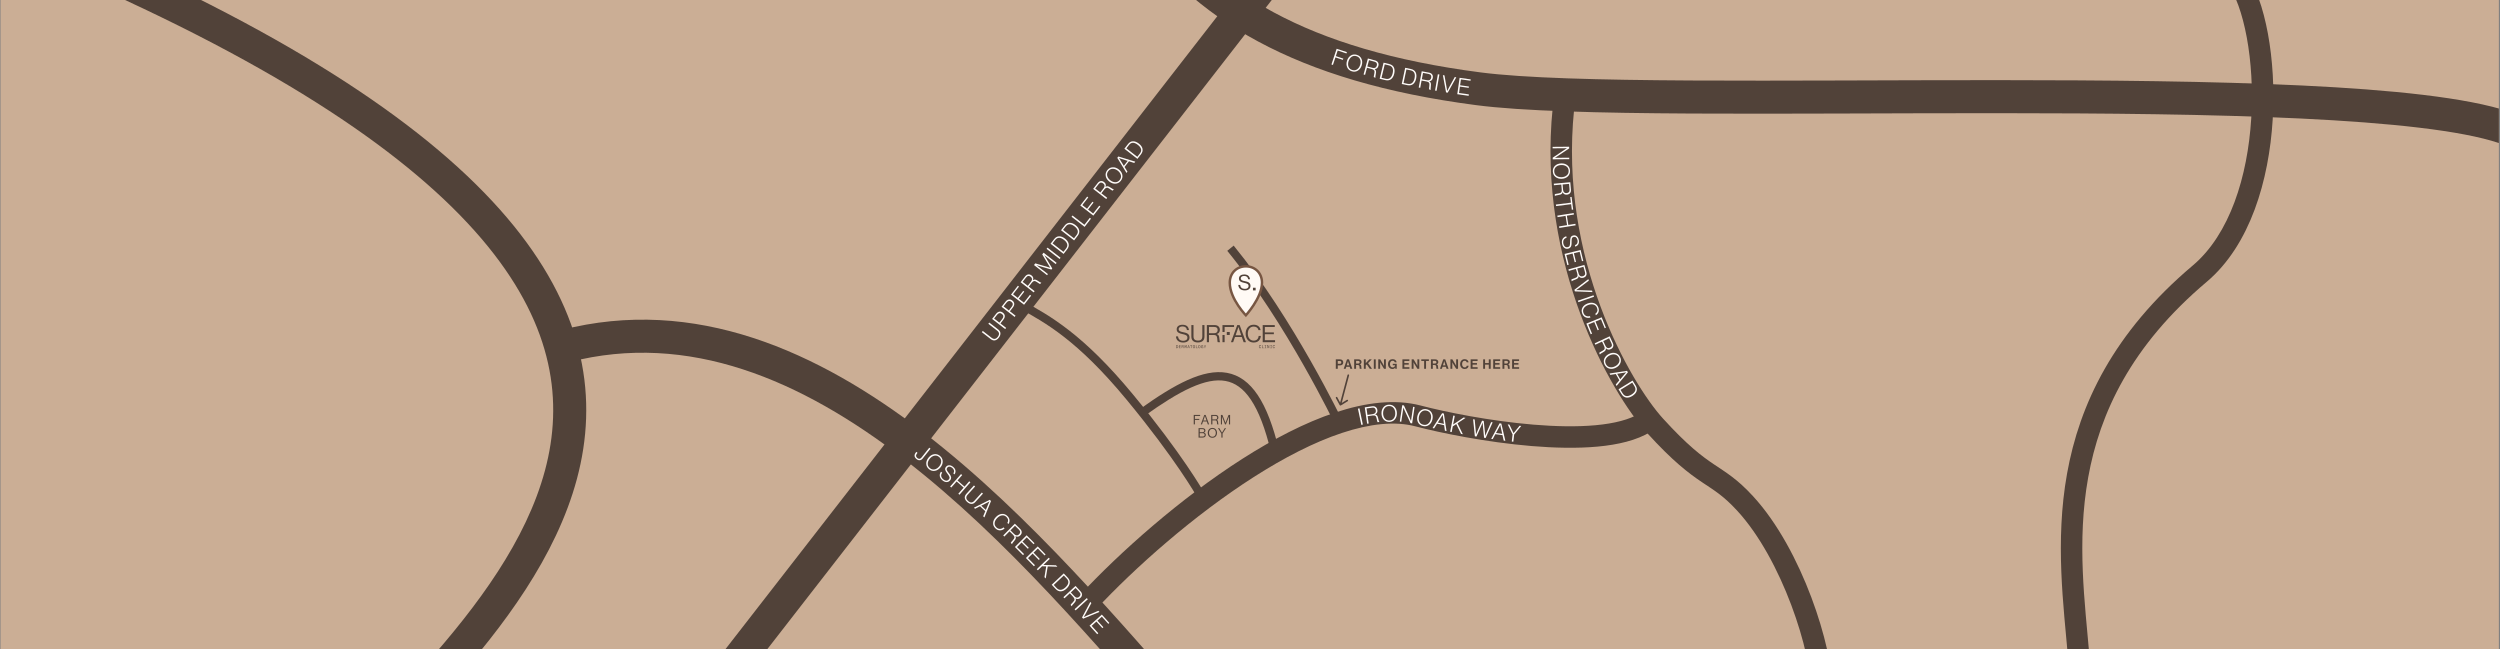 <svg width="1513" height="393" viewBox="0 0 1513 393" fill="none" xmlns="http://www.w3.org/2000/svg">
<rect x="0" y="0" width="1513" height="393" fill="#808080" stroke="none"/>
<g clip-path="url(#clip0_528_18968)">
<path d="M0.309 0H1512.31V393H0.309V0Z" fill="#CBAE95"/>
<path d="M718.69 230.018C727.347 226.127 735.318 224.32 742.562 225.637C749.915 226.974 756.087 231.447 761.249 239.194C766.369 246.878 770.58 257.893 774.108 272.639L769.245 273.803C765.774 259.299 761.735 248.939 757.089 241.967C752.485 235.058 747.376 231.594 741.667 230.556C735.848 229.498 728.975 230.877 720.741 234.579C712.526 238.273 703.217 244.158 692.635 251.752L689.719 247.689C700.386 240.034 710.016 233.919 718.69 230.018Z" fill="#514239"/>
<path d="M746.611 148.638C764.74 170.796 781.196 197.309 793.1 218.235C799.057 228.707 803.886 237.801 807.227 244.279C808.897 247.517 810.196 250.103 811.078 251.881C811.519 252.77 811.857 253.458 812.084 253.924C812.198 254.157 812.284 254.335 812.342 254.455C812.371 254.515 812.392 254.56 812.407 254.591C812.415 254.607 812.421 254.619 812.425 254.627C812.427 254.631 812.428 254.634 812.429 254.636C812.429 254.637 812.43 254.638 812.431 254.639C812.43 254.64 812.377 254.666 810.177 255.721C808.028 256.752 807.928 256.8 807.923 256.802L807.902 256.761C807.889 256.733 807.869 256.689 807.841 256.631C807.785 256.516 807.701 256.343 807.59 256.116C807.367 255.659 807.035 254.982 806.6 254.104C805.728 252.347 804.441 249.784 802.783 246.57C799.468 240.141 794.671 231.11 788.754 220.707C776.908 199.884 760.613 173.646 742.742 151.804L746.611 148.638Z" fill="#514239"/>
<path d="M339.695 199.737C420.485 178.935 495.051 212.414 559.487 262.105C623.898 311.777 680.226 379.252 724.731 429.661L709.738 442.898C664.598 391.769 609.785 326.148 547.274 277.942C484.789 229.755 416.654 200.573 344.682 219.105L339.695 199.737Z" fill="#514239"/>
<path d="M310.875 136.602C354.52 190.374 361.967 241.985 349.151 289.844C336.561 336.857 304.678 379.251 271.942 416.042C255.524 434.494 238.542 451.907 223.439 467.819C208.191 483.884 194.929 498.348 185.302 511.415L169.199 499.552C179.657 485.357 193.73 470.068 208.933 454.05C224.281 437.88 240.866 420.879 256.999 402.747C289.366 366.371 318.519 326.914 329.831 284.671C340.917 243.274 335.133 198.224 295.347 149.206C255.095 99.614 179.964 45.943 52.083 -10.69L60.181 -28.977C189.196 28.159 267.696 83.405 310.875 136.602Z" fill="#514239"/>
<path d="M814.074 -57.143L434.074 431.857L418.281 419.585L798.281 -69.415L814.074 -57.143Z" fill="#514239"/>
<path d="M697.928 -57.928C733.889 -5.406 790.431 30.061 895.968 43.805C922.117 47.211 967.665 48.404 1023.47 48.717C1079.14 49.03 1144.11 48.472 1209.11 48.493C1273.97 48.513 1338.68 49.11 1393.3 51.745C1447.47 54.358 1493.05 59.014 1518.81 67.641L1512.46 86.606C1489.73 78.993 1446.88 74.354 1392.34 71.722C1338.23 69.112 1273.92 68.513 1209.1 68.493C1144.42 68.472 1079.04 69.029 1023.36 68.716C967.812 68.404 920.987 67.232 893.386 63.637C783.923 49.381 721.465 11.848 681.426 -46.63L697.928 -57.928Z" fill="#514239"/>
<path d="M952.641 66.385C948.013 111.436 956.465 152.72 968.665 185.589C980.9 218.551 996.759 242.664 1006.48 253.345C1021.39 269.715 1030.04 276.145 1037.13 280.925C1044.52 285.909 1051.19 289.7 1060.96 300.322C1075.99 316.668 1087.98 339.615 1096.2 361.456C1104.39 383.231 1109.17 404.814 1109.17 418.721H1096.17C1096.17 407.028 1091.96 387.111 1084.03 366.036C1076.12 345.027 1064.86 323.774 1051.39 309.12C1042.84 299.825 1037.52 296.865 1029.86 291.703C1021.91 286.338 1012.47 279.226 996.87 262.097C985.819 249.958 969.175 224.321 956.478 190.114C943.746 155.813 934.835 112.506 939.709 65.057L952.641 66.385Z" fill="#514239"/>
<path d="M808.018 249.685C826.215 243.643 844.087 241.307 859.824 245.434C874.773 249.355 901.524 254.78 928.028 256.994C941.279 258.1 954.292 258.389 965.648 257.342C977.146 256.283 986.268 253.91 992.247 250.199L999.103 261.244C990.581 266.533 979.079 269.16 966.842 270.288C954.464 271.428 940.633 271.092 926.946 269.949C899.576 267.663 872.077 262.087 856.525 258.008C844.198 254.775 829.1 256.383 812.114 262.023C795.204 267.638 777.003 277.056 758.813 288.677C722.433 311.922 686.877 343.478 662.928 369.155L653.422 360.288C677.973 333.965 714.353 301.659 751.814 277.723C770.546 265.755 789.744 255.752 808.018 249.685Z" fill="#514239"/>
<path d="M618.871 182.027C635.566 191.133 655.585 202.319 685.601 238.628C700.532 256.69 711.203 271.377 718.149 281.563C721.622 286.655 724.164 290.622 725.842 293.324C726.681 294.674 727.304 295.708 727.719 296.409C727.926 296.759 728.082 297.026 728.187 297.206C728.239 297.297 728.279 297.365 728.306 297.412C728.319 297.436 728.33 297.454 728.337 297.467C728.341 297.474 728.344 297.479 728.346 297.483L728.349 297.489L723.999 299.953H723.998L723.992 299.942C723.987 299.933 723.978 299.918 723.967 299.898C723.944 299.858 723.908 299.796 723.86 299.713C723.764 299.547 723.617 299.295 723.418 298.959C723.02 298.288 722.415 297.283 721.595 295.962C719.954 293.32 717.45 289.412 714.019 284.379C707.155 274.315 696.576 259.752 681.747 241.814C652.243 206.123 632.781 195.309 616.477 186.415L618.871 182.027Z" fill="#514239"/>
<path d="M915.133 223.197V217.477H919.341V218.453H916.293V219.733H918.965V220.685H916.293V222.229H919.365V223.197H915.133Z" fill="#514239"/>
<path d="M909.285 223.197V217.477H911.909C912.458 217.477 912.901 217.624 913.237 217.917C913.578 218.211 913.749 218.595 913.749 219.069C913.749 219.8 913.4 220.261 912.701 220.453V220.477C912.973 220.557 913.176 220.685 913.309 220.861C913.448 221.032 913.536 221.288 913.573 221.629C913.584 221.757 913.594 221.909 913.605 222.085C913.621 222.256 913.632 222.392 913.637 222.493C913.648 222.595 913.658 222.696 913.669 222.797C913.685 222.899 913.704 222.979 913.725 223.037C913.752 223.091 913.784 223.125 913.821 223.141V223.197H912.709C912.688 223.187 912.669 223.168 912.653 223.141C912.637 223.109 912.624 223.067 912.613 223.013C912.602 222.96 912.592 222.907 912.581 222.853C912.576 222.795 912.568 222.723 912.557 222.637C912.552 222.547 912.546 222.469 912.541 222.405C912.536 222.336 912.528 222.248 912.517 222.141C912.512 222.029 912.506 221.941 912.501 221.877C912.453 221.227 912.08 220.901 911.381 220.901H910.445V223.197H909.285ZM910.445 218.413V220.005H911.677C911.981 220.005 912.213 219.933 912.373 219.789C912.538 219.645 912.621 219.456 912.621 219.221C912.621 218.981 912.544 218.787 912.389 218.637C912.234 218.488 912.008 218.413 911.709 218.413H910.445Z" fill="#514239"/>
<path d="M903.691 223.197V217.477H907.899V218.453H904.851V219.733H907.523V220.685H904.851V222.229H907.923V223.197H903.691Z" fill="#514239"/>
<path d="M897.605 223.197V217.477H898.765V219.717H901.013V217.477H902.173V223.197H901.013V220.677H898.765V223.197H897.605Z" fill="#514239"/>
<path d="M890.027 223.197V217.477H894.235V218.453H891.187V219.733H893.859V220.685H891.187V222.229H894.259V223.197H890.027Z" fill="#514239"/>
<path d="M886.424 223.317C885.619 223.317 884.957 223.04 884.44 222.485C883.928 221.925 883.672 221.216 883.672 220.357C883.672 219.493 883.923 218.778 884.424 218.213C884.925 217.648 885.589 217.365 886.416 217.365C887.099 217.365 887.645 217.546 888.056 217.909C888.472 218.266 888.712 218.728 888.776 219.293H887.624C887.571 219 887.437 218.768 887.224 218.597C887.016 218.426 886.747 218.341 886.416 218.341C885.909 218.341 885.523 218.528 885.256 218.901C884.989 219.274 884.856 219.76 884.856 220.357C884.856 220.949 884.997 221.432 885.28 221.805C885.568 222.178 885.949 222.365 886.424 222.365C886.76 222.365 887.04 222.274 887.264 222.093C887.488 221.906 887.619 221.661 887.656 221.357H888.792C888.76 221.896 888.549 222.346 888.16 222.709C887.728 223.114 887.149 223.317 886.424 223.317Z" fill="#514239"/>
<path d="M877.797 223.197V217.477H878.973L880.877 220.669C880.93 220.76 880.989 220.872 881.053 221.005C881.122 221.139 881.176 221.251 881.213 221.341L881.277 221.469H881.293C881.272 221.075 881.261 220.744 881.261 220.477V217.477H882.405V223.197H881.285L879.333 220.037C879.28 219.947 879.218 219.837 879.149 219.709C879.08 219.576 879.026 219.464 878.989 219.373L878.925 219.245H878.909C878.93 219.645 878.941 219.979 878.941 220.245V223.197H877.797Z" fill="#514239"/>
<path d="M871.465 223.197L873.457 217.477H874.657L876.673 223.197H875.465L875.081 221.981H873.017L872.641 223.197H871.465ZM873.801 219.445L873.289 221.093H874.801L874.289 219.445L874.057 218.565H874.041C873.945 218.949 873.865 219.243 873.801 219.445Z" fill="#514239"/>
<path d="M865.992 223.197V217.477H868.616C869.166 217.477 869.608 217.624 869.944 217.917C870.286 218.211 870.456 218.595 870.456 219.069C870.456 219.8 870.107 220.261 869.408 220.453V220.477C869.68 220.557 869.883 220.685 870.016 220.861C870.155 221.032 870.243 221.288 870.28 221.629C870.291 221.757 870.302 221.909 870.312 222.085C870.328 222.256 870.339 222.392 870.344 222.493C870.355 222.595 870.366 222.696 870.376 222.797C870.392 222.899 870.411 222.979 870.432 223.037C870.459 223.091 870.491 223.125 870.528 223.141V223.197H869.416C869.395 223.187 869.376 223.168 869.36 223.141C869.344 223.109 869.331 223.067 869.32 223.013C869.31 222.96 869.299 222.907 869.288 222.853C869.283 222.795 869.275 222.723 869.264 222.637C869.259 222.547 869.254 222.469 869.248 222.405C869.243 222.336 869.235 222.248 869.224 222.141C869.219 222.029 869.214 221.941 869.208 221.877C869.16 221.227 868.787 220.901 868.088 220.901H867.152V223.197H865.992ZM867.152 218.413V220.005H868.384C868.688 220.005 868.92 219.933 869.08 219.789C869.246 219.645 869.328 219.456 869.328 219.221C869.328 218.981 869.251 218.787 869.096 218.637C868.942 218.488 868.715 218.413 868.416 218.413H867.152Z" fill="#514239"/>
<path d="M860.164 218.453V217.477H864.764V218.453H863.044V223.197H861.884V218.453H860.164Z" fill="#514239"/>
<path d="M854.336 223.197V217.477H855.512L857.416 220.669C857.469 220.76 857.528 220.872 857.592 221.005C857.661 221.139 857.715 221.251 857.752 221.341L857.816 221.469H857.832C857.811 221.075 857.8 220.744 857.8 220.477V217.477H858.944V223.197H857.824L855.872 220.037C855.819 219.947 855.757 219.837 855.688 219.709C855.619 219.576 855.565 219.464 855.528 219.373L855.464 219.245H855.448C855.469 219.645 855.48 219.979 855.48 220.245V223.197H854.336Z" fill="#514239"/>
<path d="M848.742 223.197V217.477H852.95V218.453H849.902V219.733H852.574V220.685H849.902V222.229H852.974V223.197H848.742Z" fill="#514239"/>
<path d="M844.436 223.197L844.396 222.429H844.38C844.028 223.021 843.492 223.317 842.772 223.317C841.934 223.317 841.265 223.04 840.764 222.485C840.268 221.93 840.02 221.221 840.02 220.357C840.02 219.376 840.332 218.597 840.956 218.021C841.436 217.584 842.049 217.365 842.796 217.365C843.494 217.365 844.052 217.538 844.468 217.885C844.889 218.232 845.148 218.696 845.244 219.277H844.108C844.038 218.989 843.894 218.76 843.676 218.589C843.457 218.413 843.172 218.325 842.82 218.325C842.302 218.325 841.902 218.514 841.62 218.893C841.342 219.272 841.204 219.76 841.204 220.357C841.204 220.949 841.348 221.434 841.636 221.813C841.929 222.192 842.318 222.381 842.804 222.381C843.23 222.381 843.582 222.25 843.86 221.989C844.137 221.722 844.276 221.421 844.276 221.085V221.053H842.9V220.157H845.308V223.197H844.436Z" fill="#514239"/>
<path d="M834.121 223.197V217.477H835.297L837.201 220.669C837.254 220.76 837.313 220.872 837.377 221.005C837.446 221.139 837.5 221.251 837.537 221.341L837.601 221.469H837.617C837.596 221.075 837.585 220.744 837.585 220.477V217.477H838.729V223.197H837.609L835.657 220.037C835.604 219.947 835.542 219.837 835.473 219.709C835.404 219.576 835.35 219.464 835.313 219.373L835.249 219.245H835.233C835.254 219.645 835.265 219.979 835.265 220.245V223.197H834.121Z" fill="#514239"/>
<path d="M831.434 223.197V217.477H832.594V223.197H831.434Z" fill="#514239"/>
<path d="M825.395 223.197V217.477H826.555V219.757L828.755 217.477H830.195L827.955 219.765L830.339 223.197H828.979L827.139 220.525L826.555 221.117V223.197H825.395Z" fill="#514239"/>
<path d="M819.543 223.197V217.477H822.167C822.716 217.477 823.159 217.624 823.495 217.917C823.836 218.211 824.007 218.595 824.007 219.069C824.007 219.8 823.658 220.261 822.959 220.453V220.477C823.231 220.557 823.434 220.685 823.567 220.861C823.706 221.032 823.794 221.288 823.831 221.629C823.842 221.757 823.852 221.909 823.863 222.085C823.879 222.256 823.89 222.392 823.895 222.493C823.906 222.595 823.916 222.696 823.927 222.797C823.943 222.899 823.962 222.979 823.983 223.037C824.01 223.091 824.042 223.125 824.079 223.141V223.197H822.967C822.946 223.187 822.927 223.168 822.911 223.141C822.895 223.109 822.882 223.067 822.871 223.013C822.86 222.96 822.85 222.907 822.839 222.853C822.834 222.795 822.826 222.723 822.815 222.637C822.81 222.547 822.804 222.469 822.799 222.405C822.794 222.336 822.786 222.248 822.775 222.141C822.77 222.029 822.764 221.941 822.759 221.877C822.711 221.227 822.338 220.901 821.639 220.901H820.703V223.197H819.543ZM820.703 218.413V220.005H821.935C822.239 220.005 822.471 219.933 822.631 219.789C822.796 219.645 822.879 219.456 822.879 219.221C822.879 218.981 822.802 218.787 822.647 218.637C822.492 218.488 822.266 218.413 821.967 218.413H820.703Z" fill="#514239"/>
<path d="M813.215 223.197L815.207 217.477H816.407L818.423 223.197H817.215L816.831 221.981H814.767L814.391 223.197H813.215ZM815.551 219.445L815.039 221.093H816.551L816.039 219.445L815.807 218.565H815.791C815.695 218.949 815.615 219.243 815.551 219.445Z" fill="#514239"/>
<path d="M808.422 223.197V217.477H810.934C811.585 217.477 812.083 217.656 812.43 218.013C812.771 218.365 812.942 218.8 812.942 219.317C812.942 219.861 812.771 220.299 812.43 220.629C812.089 220.96 811.622 221.125 811.03 221.125H809.622V223.197H808.422ZM809.622 218.485V220.181H810.822C811.121 220.181 811.35 220.107 811.51 219.957C811.67 219.803 811.75 219.592 811.75 219.325C811.75 219.059 811.67 218.853 811.51 218.709C811.35 218.56 811.126 218.485 810.838 218.485H809.622Z" fill="#514239"/>
<path d="M739.174 264.827V262.403L737.102 259.107H737.902L739.542 261.827H739.558L741.222 259.107H741.99L739.894 262.419V264.827H739.174Z" fill="#514239"/>
<path d="M735.77 264.107C735.263 264.667 734.586 264.947 733.738 264.947C732.89 264.947 732.21 264.667 731.698 264.107C731.191 263.547 730.938 262.832 730.938 261.963C730.938 261.094 731.191 260.379 731.698 259.819C732.21 259.259 732.89 258.979 733.738 258.979C734.586 258.979 735.263 259.259 735.77 259.819C736.282 260.379 736.538 261.094 736.538 261.963C736.538 262.832 736.282 263.547 735.77 264.107ZM732.218 263.659C732.58 264.096 733.087 264.315 733.738 264.315C734.388 264.315 734.895 264.096 735.258 263.659C735.62 263.222 735.802 262.656 735.802 261.963C735.802 261.27 735.62 260.704 735.258 260.267C734.895 259.824 734.388 259.603 733.738 259.603C733.087 259.603 732.58 259.824 732.218 260.267C731.855 260.704 731.674 261.27 731.674 261.963C731.674 262.656 731.855 263.222 732.218 263.659Z" fill="#514239"/>
<path d="M725.363 264.827V259.107H727.787C728.39 259.107 728.849 259.273 729.163 259.603C729.409 259.859 729.531 260.185 729.531 260.579C729.531 261.187 729.225 261.587 728.611 261.779V261.803C728.953 261.883 729.23 262.043 729.443 262.283C729.657 262.518 729.763 262.819 729.763 263.187C729.763 263.625 729.625 263.99 729.347 264.283C729.011 264.646 728.534 264.827 727.915 264.827H725.363ZM726.083 264.179H727.883C728.278 264.179 728.577 264.083 728.779 263.891C728.95 263.71 729.035 263.489 729.035 263.227C729.035 262.881 728.926 262.617 728.707 262.435C728.489 262.254 728.198 262.163 727.835 262.163H726.083V264.179ZM726.083 261.555H727.699C728.046 261.555 728.318 261.473 728.515 261.307C728.713 261.142 728.811 260.913 728.811 260.619C728.811 260.342 728.721 260.126 728.539 259.971C728.363 259.811 728.115 259.731 727.795 259.731H726.083V261.555Z" fill="#514239"/>
<path d="M738.887 256.827V251.107H739.807L741.663 255.859H741.679L743.519 251.107H744.455V256.827H743.767V252.123H743.751C743.649 252.422 743.564 252.662 743.495 252.843L741.927 256.827H741.375L739.807 252.843L739.551 252.123H739.535V256.827H738.887Z" fill="#514239"/>
<path d="M733.012 256.827V251.107H735.684C736.185 251.107 736.59 251.251 736.9 251.539C737.214 251.827 737.372 252.206 737.372 252.675C737.372 253.406 737.041 253.878 736.38 254.091V254.115C736.662 254.217 736.862 254.377 736.98 254.595C737.102 254.809 737.177 255.134 737.204 255.571C737.257 256.302 737.345 256.71 737.468 256.795V256.827H736.692C736.633 256.779 736.59 256.678 736.564 256.523C736.542 256.369 736.516 256.043 736.484 255.547C736.457 255.131 736.353 254.838 736.172 254.667C735.996 254.497 735.713 254.411 735.324 254.411H733.732V256.827H733.012ZM733.732 251.731V253.827H735.428C735.822 253.827 736.121 253.737 736.324 253.555C736.526 253.369 736.628 253.11 736.628 252.779C736.628 252.422 736.537 252.158 736.356 251.987C736.174 251.817 735.878 251.731 735.468 251.731H733.732Z" fill="#514239"/>
<path d="M726.73 256.827L728.834 251.107H729.642L731.754 256.827H730.97L730.362 255.083H728.082L727.466 256.827H726.73ZM728.97 252.579L728.29 254.499H730.162L729.506 252.579L729.25 251.771H729.234C729.133 252.091 729.045 252.361 728.97 252.579Z" fill="#514239"/>
<path d="M722.441 256.827V251.107H726.321V251.739H723.161V253.523H725.793V254.131H723.161V256.827H722.441Z" fill="#514239"/>
<path d="M808.453 240.914C808.322 240.671 808.412 240.368 808.654 240.236C808.897 240.104 809.201 240.195 809.333 240.437L811.059 243.62L815.514 226.933C815.585 226.666 815.859 226.508 816.126 226.579C816.393 226.65 816.551 226.924 816.48 227.191L812.025 243.878L815.109 241.979C815.344 241.834 815.652 241.908 815.797 242.143C815.942 242.378 815.868 242.686 815.633 242.831L811.481 245.388C811.364 245.46 811.222 245.481 811.089 245.446C810.957 245.41 810.844 245.322 810.779 245.201L808.453 240.914Z" fill="#514239"/>
<path d="M659.387 378.647L666.828 371.952L671.379 377.01L670.765 377.563L666.841 373.202L664.167 375.608L667.762 379.605L667.159 380.148L663.563 376.152L660.659 378.764L664.686 383.239L664.041 383.82L659.387 378.647Z" fill="#FFFCFA"/>
<path d="M654.852 373.67L659.828 364.275L660.489 364.998L656.776 371.895L655.914 373.402L655.933 373.422C656.609 373.096 657.148 372.85 657.552 372.683L664.736 369.651L665.378 370.354L655.541 374.425L654.852 373.67Z" fill="#FFFCFA"/>
<path d="M650.328 368.716L657.721 361.967L658.353 362.66L650.961 369.409L650.328 368.716Z" fill="#FFFCFA"/>
<path d="M643.562 361.424L650.894 354.608L653.935 357.879C654.545 358.536 654.84 359.21 654.822 359.903C654.816 360.596 654.506 361.229 653.891 361.801C652.975 362.652 652.006 362.788 650.983 362.21L650.952 362.238C651.173 362.722 651.202 363.178 651.041 363.608C650.893 364.039 650.542 364.538 649.986 365.105C649.095 366.011 648.67 366.603 648.713 366.882L648.672 366.92L647.985 366.182C647.964 366.049 648.04 365.87 648.213 365.645C648.393 365.427 648.781 365.009 649.378 364.39C649.975 363.784 650.278 363.254 650.288 362.798C650.304 362.35 650.058 361.852 649.55 361.305L647.472 359.07L644.201 362.111L643.562 361.424ZM648.057 358.527L650.239 360.875C650.729 361.401 651.224 361.687 651.724 361.731C652.231 361.77 652.713 361.576 653.171 361.15C653.643 360.712 653.887 360.262 653.904 359.8C653.928 359.332 653.692 358.831 653.196 358.298L650.928 355.858L648.057 358.527Z" fill="#FFFCFA"/>
<path d="M637.729 354.013L639.436 355.828C640.229 356.67 641.08 357.05 641.987 356.965C642.907 356.881 643.846 356.388 644.805 355.486C646.851 353.561 647.113 351.789 645.591 350.172L643.816 348.285L637.729 354.013ZM636.484 353.896L643.775 347.036L646.211 349.626C647.19 350.666 647.593 351.754 647.419 352.891C647.252 354.035 646.605 355.138 645.476 356.2C644.362 357.249 643.222 357.808 642.058 357.878C640.907 357.949 639.839 357.461 638.854 356.414L636.484 353.896Z" fill="#FFFCFA"/>
<path d="M627.465 344.47L634.685 337.537L635.335 338.214L631.487 341.908L639.078 342.112L639.921 342.991L634.083 342.793L632.875 350.105L632.1 349.297L633.173 342.774L630.659 342.703L628.115 345.147L627.465 344.47Z" fill="#FFFCFA"/>
<path d="M620.871 337.709L628.032 330.715L632.786 335.582L632.195 336.159L628.096 331.963L625.522 334.477L629.279 338.323L628.698 338.89L624.942 335.044L622.147 337.774L626.354 342.08L625.733 342.687L620.871 337.709Z" fill="#FFFCFA"/>
<path d="M614.215 331.035L621.294 323.957L626.104 328.769L625.52 329.353L621.373 325.204L618.828 327.748L622.629 331.55L622.055 332.124L618.254 328.322L615.492 331.084L619.748 335.341L619.134 335.955L614.215 331.035Z" fill="#FFFCFA"/>
<path d="M607.156 324.069L614.184 316.94L617.364 320.076C618.002 320.705 618.327 321.366 618.339 322.059C618.363 322.751 618.081 323.397 617.491 323.995C616.613 324.886 615.651 325.064 614.604 324.531L614.575 324.56C614.816 325.034 614.865 325.489 614.723 325.926C614.594 326.362 614.264 326.876 613.734 327.467C612.883 328.41 612.485 329.02 612.539 329.297L612.5 329.337L611.782 328.629C611.755 328.498 611.823 328.316 611.986 328.083C612.156 327.858 612.526 327.423 613.096 326.779C613.665 326.148 613.945 325.604 613.935 325.149C613.932 324.7 613.665 324.214 613.133 323.69L610.96 321.547L607.824 324.727L607.156 324.069ZM611.52 320.979L613.803 323.229C614.315 323.734 614.821 323.998 615.323 324.021C615.832 324.037 616.305 323.822 616.744 323.377C617.196 322.918 617.421 322.458 617.417 321.996C617.421 321.527 617.163 321.037 616.645 320.526L614.272 318.187L611.52 320.979Z" fill="#FFFCFA"/>
<path d="M602.414 319.749C601.418 318.792 600.957 317.689 601.031 316.44C601.105 315.191 601.679 314.007 602.752 312.89C603.819 311.779 604.985 311.159 606.25 311.028C607.514 310.897 608.648 311.313 609.651 312.276C610.405 313 610.837 313.791 610.946 314.646C611.062 315.509 610.855 316.338 610.323 317.134L609.656 316.494C610.021 315.913 610.157 315.299 610.065 314.654C609.979 314.002 609.65 313.402 609.078 312.852C608.264 312.07 607.343 311.762 606.317 311.927C605.304 312.093 604.351 312.64 603.459 313.569C602.566 314.498 602.061 315.468 601.943 316.481C601.838 317.493 602.189 318.387 602.997 319.163C603.663 319.803 604.385 320.108 605.164 320.08C605.942 320.051 606.665 319.749 607.334 319.175L607.99 319.805C607.219 320.527 606.365 320.917 605.429 320.975C604.355 321.056 603.35 320.647 602.414 319.749Z" fill="#FFFCFA"/>
<path d="M589.406 307.261L598.985 302.494L599.765 303.217L595.749 313.146L595.01 312.46L596.301 309.36L593.109 306.399L590.104 307.909L589.406 307.261ZM593.838 306.025L596.619 308.606L598.155 304.932L598.776 303.522L598.756 303.503C598.238 303.8 597.789 304.044 597.406 304.237L593.838 306.025Z" fill="#FFFCFA"/>
<path d="M585.323 303.772C584.485 303.014 584.009 302.212 583.893 301.365C583.791 300.518 584.113 299.682 584.858 298.859L589.441 293.792L590.136 294.421L585.61 299.426C584.446 300.713 584.542 301.97 585.898 303.198C587.248 304.418 588.505 304.385 589.67 303.097L594.196 298.093L594.892 298.722L590.309 303.789C589.558 304.62 588.748 305.014 587.881 304.971C587.02 304.935 586.167 304.535 585.323 303.772Z" fill="#FFFCFA"/>
<path d="M575.012 294.431L581.616 286.908L582.32 287.527L579.467 290.778L583.728 294.519L586.582 291.268L587.286 291.887L580.683 299.409L579.978 298.79L583.21 295.108L578.949 291.367L575.717 295.05L575.012 294.431Z" fill="#FFFCFA"/>
<path d="M570.373 290.709C569.412 289.894 568.871 289.024 568.75 288.1C568.634 287.169 568.887 286.294 569.509 285.476L570.224 286.083C569.716 286.753 569.517 287.442 569.628 288.148C569.751 288.853 570.172 289.511 570.891 290.121C571.467 290.61 572.054 290.87 572.653 290.901C573.257 290.925 573.774 290.684 574.203 290.179C574.632 289.674 574.766 289.17 574.606 288.666C574.453 288.169 574.008 287.453 573.269 286.52C572.606 285.687 572.195 284.952 572.037 284.316C571.887 283.686 572.074 283.062 572.6 282.443C573.113 281.838 573.762 281.55 574.546 281.579C575.329 281.608 576.102 281.946 576.863 282.592C577.681 283.287 578.142 284.028 578.246 284.814C578.363 285.599 578.166 286.363 577.658 287.107L576.964 286.517C577.347 285.937 577.479 285.356 577.359 284.777C577.252 284.196 576.921 283.67 576.366 283.199C575.79 282.71 575.226 282.451 574.674 282.423C574.128 282.388 573.674 282.584 573.311 283.011C572.949 283.438 572.84 283.884 572.983 284.349C573.14 284.813 573.532 285.433 574.158 286.21C574.452 286.57 574.686 286.878 574.859 287.136C575.038 287.386 575.205 287.68 575.358 288.019C575.517 288.35 575.605 288.651 575.62 288.921C575.643 289.197 575.604 289.495 575.504 289.815C575.405 290.134 575.222 290.45 574.956 290.763C574.382 291.439 573.674 291.768 572.831 291.751C571.996 291.739 571.177 291.392 570.373 290.709Z" fill="#FFFCFA"/>
<path d="M562.763 283.295C563.664 284.035 564.624 284.293 565.643 284.067C566.676 283.84 567.592 283.24 568.392 282.267C569.192 281.294 569.6 280.282 569.617 279.233C569.647 278.182 569.211 277.286 568.31 276.546C567.416 275.811 566.456 275.56 565.431 275.793C564.412 276.018 563.503 276.618 562.703 277.591C561.903 278.565 561.488 279.577 561.458 280.627C561.434 281.671 561.869 282.56 562.763 283.295ZM562.23 283.944C561.155 283.061 560.598 281.968 560.556 280.666C560.523 279.369 560.986 278.137 561.946 276.969C562.906 275.801 564.025 275.108 565.303 274.89C566.589 274.678 567.769 275.014 568.843 275.897C569.925 276.786 570.486 277.881 570.527 279.184C570.568 280.486 570.109 281.721 569.149 282.889C568.189 284.057 567.066 284.747 565.78 284.959C564.495 285.171 563.311 284.832 562.23 283.944Z" fill="#FFFCFA"/>
<path d="M554.702 277.845C553.225 276.674 553.1 275.313 554.329 273.762L554.564 273.466L555.288 274.04L555.079 274.303C554.587 274.925 554.357 275.47 554.392 275.937C554.432 276.398 554.708 276.831 555.22 277.237C556.119 277.95 556.952 277.823 557.717 276.858L562.404 270.944L563.139 271.526L558.409 277.495C557.933 278.095 557.369 278.44 556.715 278.529C556.061 278.618 555.39 278.39 554.702 277.845Z" fill="#FFFCFA"/>
<path d="M688.296 94.911L689.825 92.944C690.535 92.03 690.779 91.131 690.555 90.248C690.329 89.352 689.697 88.5 688.658 87.692C686.439 85.969 684.649 85.984 683.286 87.738L681.697 89.783L688.296 94.911ZM688.373 96.159L680.469 90.017L682.651 87.209C683.527 86.081 684.54 85.515 685.69 85.51C686.846 85.499 688.036 85.968 689.259 86.919C690.468 87.858 691.197 88.897 691.446 90.037C691.694 91.163 691.377 92.293 690.495 93.428L688.373 96.159Z" fill="#FFFCFA"/>
<path d="M681.76 104.669L676.176 95.542L676.829 94.701L687.069 97.837L686.451 98.633L683.25 97.618L680.579 101.055L682.345 103.917L681.76 104.669ZM680.143 100.362L682.471 97.366L678.677 96.156L677.218 95.66L677.201 95.683C677.542 96.172 677.825 96.599 678.05 96.963L680.143 100.362Z" fill="#FFFCFA"/>
<path d="M677.66 108.897C678.375 107.976 678.607 107.009 678.353 105.996C678.098 104.971 677.473 104.071 676.478 103.298C675.483 102.525 674.461 102.144 673.412 102.156C672.361 102.155 671.477 102.615 670.761 103.536C670.051 104.45 669.827 105.416 670.087 106.435C670.341 107.447 670.965 108.34 671.96 109.113C672.955 109.886 673.978 110.273 675.029 110.274C676.072 110.27 676.949 109.811 677.66 108.897ZM678.323 109.412C677.469 110.51 676.392 111.098 675.092 111.174C673.797 111.244 672.552 110.815 671.358 109.887C670.165 108.959 669.441 107.859 669.189 106.587C668.942 105.308 669.245 104.119 670.098 103.021C670.957 101.916 672.037 101.324 673.338 101.248C674.639 101.171 675.886 101.597 677.08 102.524C678.274 103.452 678.994 104.556 679.241 105.835C679.488 107.114 679.182 108.307 678.323 109.412Z" fill="#FFFCFA"/>
<path d="M669.49 120.457L661.586 114.315L664.326 110.788C664.876 110.081 665.494 109.681 666.181 109.588C666.866 109.482 667.54 109.687 668.204 110.202C669.191 110.97 669.481 111.904 669.074 113.006L669.107 113.032C669.549 112.737 669.995 112.635 670.446 112.725C670.894 112.801 671.443 113.068 672.093 113.526C673.129 114.26 673.782 114.584 674.05 114.497L674.094 114.532L673.476 115.328C673.348 115.37 673.16 115.324 672.91 115.189C672.666 115.047 672.191 114.731 671.484 114.241C670.79 113.749 670.218 113.535 669.767 113.598C669.322 113.654 668.87 113.976 668.412 114.566L666.539 116.976L670.066 119.716L669.49 120.457ZM665.909 116.486L667.876 113.955C668.317 113.387 668.52 112.853 668.483 112.352C668.44 111.845 668.171 111.4 667.677 111.016C667.169 110.621 666.685 110.452 666.227 110.51C665.761 110.562 665.305 110.875 664.858 111.45L662.814 114.081L665.909 116.486Z" fill="#FFFCFA"/>
<path d="M661.693 130.495L653.789 124.353L657.964 118.98L658.616 119.487L655.017 124.119L657.858 126.327L661.157 122.082L661.798 122.58L658.499 126.825L661.583 129.222L665.277 124.468L665.963 125.001L661.693 130.495Z" fill="#FFFCFA"/>
<path d="M656.4 137.306L648.496 131.164L649.072 130.423L656.29 136.033L659.563 131.821L660.249 132.354L656.4 137.306Z" fill="#FFFCFA"/>
<path d="M649.964 144.241L651.493 142.273C652.203 141.359 652.446 140.461 652.223 139.577C651.997 138.681 651.365 137.829 650.326 137.022C648.107 135.298 646.317 135.313 644.954 137.067L643.365 139.112L649.964 144.241ZM650.041 145.488L642.137 139.346L644.319 136.538C645.195 135.41 646.208 134.844 647.358 134.84C648.514 134.828 649.704 135.297 650.927 136.248C652.136 137.187 652.865 138.226 653.114 139.366C653.362 140.492 653.045 141.623 652.163 142.758L650.041 145.488Z" fill="#FFFCFA"/>
<path d="M643.605 152.423L645.134 150.455C645.844 149.541 646.087 148.643 645.863 147.76C645.638 146.863 645.005 146.011 643.966 145.204C641.748 143.48 639.957 143.495 638.594 145.249L637.005 147.294L643.605 152.423ZM643.681 153.67L635.777 147.528L637.959 144.72C638.836 143.593 639.849 143.027 640.999 143.022C642.155 143.01 643.344 143.479 644.568 144.43C645.776 145.369 646.505 146.409 646.755 147.548C647.002 148.674 646.685 149.805 645.803 150.94L643.681 153.67Z" fill="#FFFCFA"/>
<path d="M641.283 156.756L633.379 150.614L633.954 149.873L641.858 156.015L641.283 156.756Z" fill="#FFFCFA"/>
<path d="M633.674 166.548L625.77 160.405L626.551 159.399L635.571 162.029L635.588 162.007L630.761 153.983L631.568 152.944L639.472 159.086L638.914 159.804L632.027 154.452L632.01 154.475C632.321 154.941 632.581 155.344 632.79 155.684L636.826 162.491L636.319 163.143L628.709 160.935L627.336 160.488L627.319 160.51L634.206 165.862L633.674 166.548Z" fill="#FFFCFA"/>
<path d="M625.588 176.953L617.684 170.811L620.424 167.284C620.974 166.577 621.592 166.177 622.279 166.084C622.964 165.978 623.638 166.183 624.301 166.698C625.289 167.465 625.579 168.4 625.172 169.502L625.205 169.528C625.647 169.233 626.093 169.131 626.543 169.22C626.992 169.297 627.541 169.564 628.19 170.021C629.227 170.756 629.879 171.08 630.148 170.993L630.192 171.027L629.574 171.823C629.446 171.866 629.257 171.82 629.007 171.685C628.763 171.543 628.288 171.226 627.582 170.736C626.888 170.245 626.316 170.03 625.865 170.094C625.419 170.15 624.968 170.472 624.509 171.062L622.637 173.472L626.163 176.212L625.588 176.953ZM622.007 172.982L623.974 170.451C624.415 169.883 624.617 169.349 624.581 168.848C624.537 168.341 624.269 167.896 623.775 167.512C623.266 167.117 622.783 166.948 622.325 167.006C621.859 167.058 621.403 167.371 620.956 167.946L618.911 170.577L622.007 172.982Z" fill="#FFFCFA"/>
<path d="M619.767 184.444L611.863 178.302L616.038 172.929L616.69 173.436L613.091 178.068L615.932 180.276L619.231 176.031L619.872 176.529L616.573 180.774L619.657 183.171L623.351 178.417L624.037 178.95L619.767 184.444Z" fill="#FFFCFA"/>
<path d="M614.049 191.806L606.145 185.663L608.558 182.557C609.183 181.754 609.892 181.312 610.687 181.232C611.364 181.167 612.016 181.378 612.642 181.865C613.379 182.438 613.773 183.087 613.824 183.812C613.881 184.53 613.589 185.302 612.947 186.127L611.186 188.393L614.624 191.065L614.049 191.806ZM610.556 187.904L612.274 185.693C613.213 184.484 613.149 183.464 612.08 182.634C611.572 182.239 611.064 182.086 610.556 182.177C610.054 182.26 609.583 182.585 609.142 183.152L607.372 185.43L610.556 187.904Z" fill="#FFFCFA"/>
<path d="M608.326 199.167L600.422 193.025L602.836 189.919C603.46 189.115 604.17 188.674 604.964 188.594C605.641 188.529 606.293 188.74 606.919 189.227C607.656 189.8 608.05 190.449 608.101 191.174C608.158 191.892 607.866 192.663 607.225 193.489L605.463 195.755L608.901 198.427L608.326 199.167ZM604.833 195.265L606.551 193.054C607.491 191.846 607.426 190.826 606.357 189.996C605.849 189.601 605.341 189.448 604.833 189.538C604.332 189.621 603.86 189.946 603.419 190.514L601.65 192.791L604.833 195.265Z" fill="#FFFCFA"/>
<path d="M604.462 204.388C603.769 205.28 603.005 205.815 602.169 205.993C601.332 206.158 600.475 205.899 599.598 205.218L594.203 201.026L594.779 200.285L600.107 204.426C601.478 205.491 602.724 205.301 603.847 203.857C604.964 202.42 604.837 201.169 603.466 200.103L598.138 195.963L598.713 195.222L604.108 199.414C604.992 200.101 605.446 200.879 605.468 201.748C605.496 202.609 605.161 203.489 604.462 204.388Z" fill="#FFFCFA"/>
<path d="M881.941 57.011L883.344 47.099L890.081 48.053L889.965 48.871L884.157 48.049L883.653 51.611L888.976 52.364L888.862 53.169L883.539 52.415L882.992 56.283L888.952 57.126L888.831 57.986L881.941 57.011Z" fill="#FFFCFA"/>
<path d="M875.151 55.923L873.227 45.466L874.194 45.624L875.559 53.337L875.818 55.053L875.846 55.058C876.173 54.383 876.444 53.855 876.658 53.474L880.411 46.639L881.351 46.792L876.16 56.088L875.151 55.923Z" fill="#FFFCFA"/>
<path d="M868.492 54.807L870.196 44.943L871.121 45.103L869.416 54.967L868.492 54.807Z" fill="#FFFCFA"/>
<path d="M858.598 52.971L860.437 43.132L864.827 43.953C865.708 44.117 866.347 44.483 866.744 45.051C867.152 45.612 867.278 46.305 867.124 47.131C866.894 48.36 866.196 49.046 865.03 49.189L865.023 49.23C865.487 49.488 865.783 49.838 865.909 50.279C866.046 50.713 866.06 51.323 865.951 52.11C865.773 53.368 865.784 54.096 865.984 54.295L865.974 54.35L864.983 54.165C864.887 54.071 864.841 53.882 864.847 53.598C864.862 53.316 864.925 52.749 865.037 51.896C865.156 51.055 865.085 50.448 864.822 50.076C864.568 49.706 864.074 49.452 863.34 49.315L860.34 48.754L859.52 53.144L858.598 52.971ZM860.487 47.969L863.638 48.559C864.345 48.691 864.912 48.626 865.341 48.364C865.772 48.093 866.044 47.651 866.159 47.036C866.277 46.403 866.206 45.896 865.945 45.514C865.686 45.124 865.198 44.862 864.483 44.728L861.207 44.116L860.487 47.969Z" fill="#FFFCFA"/>
<path d="M849.429 50.21L851.867 50.726C852.999 50.965 853.913 50.792 854.61 50.204C855.318 49.61 855.808 48.669 856.08 47.382C856.662 44.633 855.866 43.029 853.693 42.569L851.159 42.033L849.429 50.21ZM848.34 50.824L850.412 41.031L853.891 41.767C855.288 42.062 856.24 42.727 856.746 43.759C857.262 44.794 857.36 46.069 857.039 47.584C856.722 49.082 856.106 50.192 855.19 50.914C854.285 51.629 853.129 51.837 851.723 51.54L848.34 50.824Z" fill="#FFFCFA"/>
<path d="M836.083 47.076L838.505 47.663C839.629 47.936 840.549 47.789 841.262 47.223C841.987 46.649 842.504 45.723 842.814 44.444C843.476 41.714 842.728 40.087 840.569 39.564L838.052 38.954L836.083 47.076ZM834.977 47.658L837.335 37.93L840.791 38.768C842.179 39.104 843.11 39.796 843.587 40.843C844.072 41.892 844.132 43.169 843.767 44.675C843.406 46.163 842.757 47.254 841.821 47.949C840.895 48.637 839.734 48.812 838.337 48.473L834.977 47.658Z" fill="#FFFCFA"/>
<path d="M825.238 45.067L827.835 35.4L832.148 36.559C833.014 36.791 833.622 37.206 833.974 37.803C834.337 38.393 834.41 39.094 834.192 39.905C833.868 41.113 833.119 41.743 831.945 41.795L831.934 41.836C832.377 42.129 832.645 42.5 832.736 42.95C832.84 43.393 832.806 44.003 832.636 44.779C832.361 46.019 832.316 46.746 832.5 46.96L832.485 47.014L831.512 46.752C831.423 46.651 831.392 46.459 831.42 46.177C831.457 45.897 831.564 45.336 831.741 44.495C831.926 43.665 831.901 43.054 831.668 42.663C831.444 42.274 830.971 41.983 830.25 41.789L827.303 40.997L826.144 45.31L825.238 45.067ZM827.51 40.227L830.606 41.058C831.3 41.245 831.871 41.224 832.319 40.997C832.769 40.76 833.075 40.34 833.237 39.736C833.404 39.114 833.373 38.603 833.142 38.203C832.914 37.793 832.448 37.494 831.745 37.305L828.527 36.441L827.51 40.227Z" fill="#FFFCFA"/>
<path d="M818.379 42.357C819.496 42.693 820.482 42.562 821.335 41.961C822.201 41.354 822.815 40.448 823.179 39.242C823.543 38.035 823.53 36.944 823.142 35.97C822.765 34.988 822.018 34.329 820.901 33.993C819.793 33.658 818.811 33.796 817.955 34.406C817.101 35.006 816.492 35.909 816.128 37.116C815.765 38.322 815.771 39.416 816.148 40.397C816.527 41.369 817.271 42.023 818.379 42.357ZM818.137 43.161C816.805 42.759 815.87 41.966 815.331 40.779C814.801 39.596 814.754 38.281 815.19 36.833C815.627 35.385 816.393 34.315 817.489 33.622C818.594 32.931 819.812 32.787 821.144 33.188C822.484 33.593 823.424 34.388 823.963 35.574C824.502 36.76 824.554 38.077 824.117 39.525C823.681 40.972 822.91 42.041 821.805 42.731C820.7 43.422 819.477 43.565 818.137 43.161Z" fill="#FFFCFA"/>
<path d="M805.793 39.009L808.947 29.509L815.138 31.564L814.878 32.348L809.577 30.588L808.456 33.963L812.974 35.463L812.718 36.233L808.2 34.734L806.683 39.304L805.793 39.009Z" fill="#FFFCFA"/>
<path d="M980.727 235.953L982.039 238.072C982.648 239.056 983.406 239.597 984.312 239.694C985.23 239.795 986.249 239.499 987.368 238.807C989.757 237.328 990.366 235.644 989.197 233.755L987.834 231.553L980.727 235.953ZM979.531 235.59L988.042 230.321L989.914 233.344C990.666 234.559 990.843 235.705 990.447 236.785C990.056 237.873 989.201 238.824 987.884 239.64C986.582 240.446 985.354 240.767 984.199 240.604C983.057 240.443 982.108 239.752 981.352 238.53L979.531 235.59Z" fill="#FFFCFA"/>
<path d="M974.102 226.048L984.677 224.422L985.2 225.348L978.353 233.583L977.857 232.705L980.03 230.146L977.891 226.353L974.569 226.877L974.102 226.048ZM978.699 226.219L980.563 229.523L983.145 226.492L984.165 225.337L984.151 225.313C983.568 225.438 983.065 225.534 982.642 225.602L978.699 226.219Z" fill="#FFFCFA"/>
<path d="M971.906 220.369C972.438 221.408 973.216 222.026 974.241 222.225C975.278 222.427 976.357 222.241 977.479 221.667C978.6 221.092 979.377 220.327 979.81 219.371C980.256 218.419 980.213 217.424 979.681 216.385C979.153 215.355 978.372 214.743 977.34 214.549C976.315 214.35 975.242 214.538 974.121 215.113C972.999 215.688 972.216 216.451 971.77 217.403C971.333 218.35 971.378 219.339 971.906 220.369ZM971.158 220.752C970.524 219.515 970.447 218.29 970.928 217.079C971.413 215.876 972.328 214.93 973.674 214.241C975.019 213.551 976.322 213.361 977.581 213.67C978.845 213.987 979.794 214.765 980.428 216.002C981.067 217.248 981.146 218.477 980.665 219.688C980.184 220.899 979.271 221.849 977.926 222.539C976.58 223.228 975.275 223.414 974.012 223.097C972.748 222.78 971.797 221.998 971.158 220.752Z" fill="#FFFCFA"/>
<path d="M965.105 207.764L974.179 203.536L976.065 207.584C976.444 208.396 976.517 209.129 976.286 209.782C976.068 210.44 975.578 210.946 974.816 211.301C973.683 211.829 972.719 211.661 971.924 210.795L971.886 210.813C971.947 211.341 971.834 211.785 971.549 212.144C971.275 212.508 970.787 212.875 970.084 213.244C968.957 213.83 968.371 214.263 968.326 214.542L968.275 214.565L967.849 213.652C967.87 213.519 967.997 213.372 968.231 213.211C968.469 213.059 968.967 212.781 969.726 212.376C970.48 211.983 970.932 211.572 971.081 211.142C971.235 210.72 971.154 210.171 970.839 209.494L969.55 206.727L965.502 208.614L965.105 207.764ZM970.273 206.39L971.627 209.296C971.931 209.948 972.314 210.372 972.776 210.568C973.247 210.761 973.765 210.725 974.332 210.461C974.916 210.189 975.287 209.836 975.445 209.402C975.612 208.964 975.541 208.415 975.234 207.755L973.826 204.735L970.273 206.39Z" fill="#FFFCFA"/>
<path d="M960.066 195.843L969.325 192.038L971.911 198.331L971.147 198.645L968.918 193.219L965.59 194.587L967.633 199.559L966.882 199.868L964.839 194.896L961.226 196.381L963.514 201.949L962.711 202.279L960.066 195.843Z" fill="#FFFCFA"/>
<path d="M957.547 189.694C957.064 188.4 957.127 187.206 957.735 186.113C958.343 185.019 959.373 184.202 960.825 183.66C962.268 183.122 963.588 183.068 964.784 183.499C965.981 183.929 966.822 184.796 967.308 186.099C967.673 187.078 967.72 187.977 967.447 188.796C967.178 189.624 966.631 190.281 965.807 190.768L965.484 189.902C966.065 189.536 966.453 189.042 966.65 188.421C966.855 187.797 966.819 187.113 966.542 186.369C966.147 185.311 965.452 184.634 964.455 184.339C963.47 184.049 962.374 184.129 961.167 184.579C959.961 185.029 959.085 185.684 958.539 186.545C958.005 187.412 957.934 188.37 958.326 189.419C958.649 190.285 959.167 190.873 959.881 191.185C960.595 191.496 961.377 191.538 962.229 191.31L962.547 192.163C961.539 192.479 960.601 192.46 959.732 192.107C958.729 191.714 958 190.91 957.547 189.694Z" fill="#FFFCFA"/>
<path d="M954.941 181.971L964.404 178.706L964.71 179.593L955.247 182.857L954.941 181.971Z" fill="#FFFCFA"/>
<path d="M952.816 175.372L961.27 168.923L961.567 169.857L955.307 174.565L953.894 175.573L953.902 175.6C954.652 175.586 955.246 175.589 955.682 175.607L963.476 175.861L963.764 176.768L953.126 176.346L952.816 175.372Z" fill="#FFFCFA"/>
<path d="M949.207 163.047L958.84 160.324L960.054 164.621C960.298 165.483 960.254 166.219 959.921 166.827C959.6 167.441 959.036 167.863 958.227 168.091C957.024 168.431 956.099 168.111 955.453 167.129L955.413 167.141C955.388 167.672 955.206 168.092 954.867 168.401C954.539 168.717 953.999 169 953.245 169.252C952.039 169.651 951.391 169.985 951.302 170.252L951.248 170.268L950.974 169.298C951.015 169.17 951.165 169.045 951.421 168.924C951.681 168.812 952.217 168.616 953.031 168.338C953.838 168.071 954.35 167.737 954.566 167.337C954.785 166.945 954.793 166.39 954.59 165.671L953.76 162.734L949.462 163.949L949.207 163.047ZM954.528 162.517L955.4 165.602C955.595 166.294 955.905 166.774 956.33 167.041C956.764 167.307 957.282 167.354 957.884 167.184C958.504 167.009 958.926 166.72 959.152 166.317C959.386 165.911 959.404 165.358 959.206 164.657L958.3 161.451L954.528 162.517Z" fill="#FFFCFA"/>
<path d="M946.867 153.676L956.588 151.286L958.212 157.893L957.41 158.09L956.009 152.394L952.516 153.253L953.799 158.474L953.011 158.668L951.727 153.447L947.934 154.38L949.372 160.226L948.529 160.433L946.867 153.676Z" fill="#FFFCFA"/>
<path d="M945.38 147.655C945.121 146.422 945.227 145.403 945.697 144.598C946.176 143.792 946.912 143.256 947.905 142.99L948.098 143.908C947.286 144.126 946.707 144.548 946.361 145.174C946.027 145.807 945.957 146.585 946.15 147.507C946.306 148.247 946.611 148.812 947.065 149.203C947.528 149.593 948.084 149.719 948.732 149.583C949.381 149.447 949.796 149.13 949.978 148.634C950.162 148.148 950.248 147.309 950.236 146.12C950.222 145.054 950.348 144.222 950.613 143.623C950.88 143.033 951.411 142.654 952.206 142.487C952.982 142.324 953.671 142.494 954.273 142.997C954.874 143.5 955.278 144.24 955.483 145.218C955.704 146.268 955.614 147.136 955.214 147.821C954.826 148.513 954.202 148.996 953.345 149.272L953.158 148.381C953.816 148.157 954.276 147.779 954.536 147.248C954.807 146.723 954.868 146.105 954.719 145.393C954.563 144.653 954.276 144.103 953.857 143.742C953.447 143.38 952.968 143.257 952.42 143.372C951.872 143.487 951.512 143.772 951.341 144.228C951.181 144.691 951.11 145.421 951.129 146.418C951.141 146.883 951.136 147.27 951.115 147.58C951.104 147.888 951.055 148.222 950.969 148.584C950.892 148.943 950.776 149.234 950.623 149.457C950.471 149.69 950.258 149.901 949.984 150.092C949.709 150.284 949.371 150.421 948.969 150.506C948.101 150.688 947.34 150.514 946.685 149.984C946.032 149.463 945.597 148.687 945.38 147.655Z" fill="#FFFCFA"/>
<path d="M942.496 130.495L952.381 128.916L952.529 129.842L948.257 130.525L949.151 136.124L953.423 135.441L953.571 136.367L943.687 137.946L943.539 137.02L948.377 136.247L947.483 130.648L942.644 131.421L942.496 130.495Z" fill="#FFFCFA"/>
<path d="M941.625 123.793L950.724 122.651L950.302 119.289L951.135 119.184L952.094 126.824L951.261 126.929L950.84 123.581L941.742 124.723L941.625 123.793Z" fill="#FFFCFA"/>
<path d="M940.359 111.174L950.33 110.283L950.727 114.732C950.807 115.624 950.627 116.338 950.188 116.874C949.758 117.419 949.125 117.728 948.289 117.803C947.043 117.914 946.194 117.428 945.741 116.344L945.699 116.348C945.576 116.865 945.32 117.244 944.929 117.485C944.548 117.734 943.965 117.913 943.178 118.021C941.918 118.189 941.22 118.397 941.083 118.643L941.027 118.648L940.937 117.644C941.002 117.526 941.171 117.431 941.446 117.36C941.722 117.298 942.285 117.205 943.136 117.083C943.979 116.97 944.544 116.737 944.831 116.383C945.118 116.039 945.229 115.495 945.163 114.751L944.891 111.711L940.443 112.108L940.359 111.174ZM945.686 111.64L945.971 114.833C946.035 115.549 946.251 116.078 946.619 116.42C946.996 116.761 947.496 116.904 948.119 116.848C948.761 116.791 949.229 116.585 949.526 116.231C949.831 115.875 949.952 115.335 949.887 114.61L949.59 111.291L945.686 111.64Z" fill="#FFFCFA"/>
<path d="M940.615 103.745C940.67 104.911 941.123 105.796 941.973 106.4C942.834 107.014 943.893 107.291 945.152 107.232C946.41 107.173 947.435 106.798 948.224 106.107C949.024 105.424 949.396 104.5 949.341 103.335C949.287 102.179 948.83 101.299 947.97 100.695C947.119 100.09 946.065 99.817 944.806 99.876C943.547 99.935 942.518 100.306 941.719 100.988C940.929 101.67 940.561 102.589 940.615 103.745ZM939.776 103.785C939.711 102.396 940.147 101.249 941.086 100.345C942.025 99.451 943.25 98.968 944.76 98.897C946.27 98.826 947.535 99.192 948.554 99.994C949.573 100.806 950.115 101.906 950.18 103.296C950.246 104.694 949.81 105.845 948.871 106.749C947.933 107.653 946.708 108.14 945.198 108.211C943.687 108.282 942.423 107.912 941.403 107.1C940.384 106.288 939.842 105.183 939.776 103.785Z" fill="#FFFCFA"/>
<path d="M939.641 88.876L949.65 88.791L949.659 89.813L942.671 94.479C942.448 94.63 942.197 94.791 941.919 94.961C941.65 95.131 941.431 95.264 941.264 95.359L941.027 95.487L941.027 95.515L949.707 95.441L949.715 96.337L939.705 96.422L939.697 95.442L946.601 90.791L948.286 89.727L948.286 89.698L939.648 89.772L939.641 88.876Z" fill="#FFFCFA"/>
<path d="M914.925 267.216L915.422 262.876L912.477 256.86L913.506 256.978L915.986 262.138L916.014 262.141L919.626 257.679L920.627 257.794L916.365 263.013L915.871 267.324L914.925 267.216Z" fill="#FFFCFA"/>
<path d="M902.461 265.608L907.547 256.194L908.602 256.337L911.035 266.767L910.036 266.632L909.306 263.354L904.992 262.771L903.404 265.735L902.461 265.608ZM905.372 262.046L909.132 262.554L908.273 258.666L907.968 257.155L907.941 257.152C907.689 257.692 907.462 258.151 907.26 258.529L905.372 262.046Z" fill="#FFFCFA"/>
<path d="M892.577 264.039L891.523 253.735L892.477 253.887L893.131 260.824L893.277 262.846L893.304 262.85C893.615 262.087 893.872 261.481 894.076 261.031L896.957 254.6L897.952 254.759L898.696 261.753L898.849 263.733L898.876 263.738C899.19 262.956 899.445 262.33 899.643 261.861L902.432 255.472L903.358 255.619L899.102 265.078L898.162 264.928L897.429 257.425L897.297 255.76L897.269 255.756C897.028 256.379 896.819 256.894 896.641 257.3L893.558 264.195L892.577 264.039Z" fill="#FFFCFA"/>
<path d="M877.637 261.321L879.525 251.491L880.446 251.668L879.44 256.906L885.753 252.688L886.949 252.917L882.07 256.128L885.308 262.795L884.209 262.584L881.316 256.639L879.223 258.034L878.558 261.498L877.637 261.321Z" fill="#FFFCFA"/>
<path d="M866.988 259.053L872.788 250.061L873.829 250.285L875.447 260.872L874.461 260.66L873.988 257.336L869.731 256.421L867.919 259.253L866.988 259.053ZM870.167 255.727L873.876 256.525L873.32 252.582L873.134 251.052L873.107 251.046C872.813 251.566 872.552 252.006 872.321 252.367L870.167 255.727Z" fill="#FFFCFA"/>
<path d="M861.324 257.027C862.458 257.301 863.435 257.114 864.254 256.467C865.084 255.813 865.647 254.874 865.942 253.649C866.238 252.424 866.165 251.336 865.723 250.384C865.292 249.425 864.509 248.809 863.375 248.535C862.25 248.264 861.277 248.456 860.456 249.112C859.637 249.759 859.08 250.695 858.784 251.92C858.488 253.145 858.556 254.237 858.987 255.195C859.42 256.145 860.199 256.756 861.324 257.027ZM861.127 257.844C859.775 257.517 858.797 256.777 858.193 255.623C857.597 254.471 857.477 253.16 857.832 251.69C858.187 250.22 858.892 249.109 859.947 248.356C861.012 247.605 862.22 247.392 863.572 247.719C864.933 248.047 865.916 248.789 866.521 249.943C867.125 251.097 867.25 252.409 866.895 253.879C866.54 255.349 865.83 256.459 864.766 257.21C863.701 257.961 862.488 258.172 861.127 257.844Z" fill="#FFFCFA"/>
<path d="M847.16 255.114L848.643 245.215L849.654 245.366L853.168 252.999C853.282 253.243 853.402 253.515 853.527 253.817C853.653 254.11 853.749 254.346 853.817 254.526L853.906 254.78L853.934 254.784L855.22 246.2L856.106 246.333L854.623 256.232L853.654 256.087L850.141 248.539L849.354 246.708L849.326 246.704L848.046 255.247L847.16 255.114Z" fill="#FFFCFA"/>
<path d="M840.79 254.484C841.957 254.467 842.856 254.043 843.488 253.213C844.129 252.372 844.441 251.322 844.422 250.063C844.404 248.803 844.062 247.767 843.397 246.955C842.741 246.134 841.829 245.732 840.663 245.749C839.505 245.766 838.611 246.194 837.979 247.034C837.347 247.865 837.04 248.91 837.059 250.17C837.077 251.43 837.415 252.471 838.071 253.292C838.727 254.104 839.633 254.501 840.79 254.484ZM840.803 255.324C839.412 255.344 838.28 254.871 837.407 253.903C836.544 252.936 836.101 251.696 836.079 250.184C836.057 248.673 836.463 247.421 837.298 246.428C838.142 245.436 839.26 244.929 840.65 244.909C842.05 244.889 843.187 245.362 844.059 246.329C844.932 247.297 845.38 248.536 845.402 250.048C845.424 251.56 845.013 252.812 844.169 253.805C843.325 254.797 842.202 255.304 840.803 255.324Z" fill="#FFFCFA"/>
<path d="M827.403 256.439L825.969 246.532L830.389 245.893C831.275 245.764 831.998 245.905 832.557 246.314C833.124 246.713 833.468 247.328 833.588 248.159C833.768 249.397 833.328 250.272 832.271 250.783L832.277 250.825C832.8 250.919 833.192 251.154 833.454 251.531C833.724 251.898 833.934 252.471 834.085 253.251C834.322 254.499 834.568 255.185 834.821 255.309L834.83 255.364L833.832 255.508C833.71 255.451 833.606 255.286 833.52 255.016C833.443 254.744 833.32 254.187 833.151 253.344C832.992 252.508 832.728 251.957 832.36 251.69C832 251.421 831.451 251.341 830.712 251.448L827.691 251.885L828.331 256.305L827.403 256.439ZM827.577 251.095L830.75 250.636C831.461 250.533 831.978 250.288 832.299 249.902C832.619 249.507 832.734 249 832.644 248.381C832.552 247.744 832.321 247.287 831.951 247.01C831.579 246.724 831.034 246.634 830.313 246.738L827.015 247.215L827.577 251.095Z" fill="#FFFCFA"/>
<path d="M823.872 257.129L821.824 247.331L822.742 247.139L824.79 256.938L823.872 257.129Z" fill="#FFFCFA"/>
<path d="M754.008 161.189C759.407 161.189 763.758 165.067 763.758 171.129C763.758 175.724 761.241 180.77 758.631 184.743C757.337 186.713 756.041 188.388 755.069 189.569C754.636 190.096 754.267 190.522 753.992 190.834C753.721 190.54 753.359 190.141 752.936 189.648C751.966 188.52 750.673 186.909 749.381 184.982C746.78 181.104 744.258 176.056 744.258 171.129C744.258 165.067 748.608 161.189 754.008 161.189Z" fill="#FFFAF5" stroke="#775642" stroke-width="1.5"/>
<g clip-path="url(#clip1_528_18968)">
<path d="M749.414 172.431H750.558C750.714 174.004 751.676 174.823 753.43 174.823C754.717 174.823 755.64 174.238 755.64 173.081C755.64 171.807 754.522 171.508 752.859 171.144C751.221 170.78 749.817 170.312 749.817 168.557C749.817 167.023 751.091 166.1 752.975 166.1C755.302 166.1 756.264 167.283 756.498 168.999H755.393C755.224 167.673 754.366 167.01 753.001 167.01C751.741 167.01 750.909 167.543 750.909 168.505C750.909 169.558 751.949 169.87 753.339 170.143C755.146 170.507 756.797 170.949 756.797 173.042C756.797 174.784 755.38 175.759 753.378 175.759C750.766 175.759 749.518 174.303 749.414 172.431Z" fill="#514239"/>
<path d="M759.913 174.139H758.293V175.759H759.913V174.139Z" fill="#514239"/>
</g>
<g clip-path="url(#clip2_528_18968)">
<path d="M761.918 209.865V209.654C761.918 209.102 762.149 208.774 762.582 208.774C762.958 208.774 763.172 208.98 763.218 209.41L762.981 209.448C762.961 209.153 762.828 208.977 762.579 208.977C762.297 208.977 762.162 209.183 762.162 209.641V209.849C762.162 210.307 762.307 210.541 762.579 210.541C762.831 210.541 762.961 210.366 762.981 210.068L763.215 210.117C763.177 210.473 762.978 210.745 762.561 210.745C762.132 210.745 761.918 210.417 761.918 209.865Z" fill="#514239"/>
<path d="M763.987 208.817V210.498H764.851V210.702H763.75V208.817H763.987Z" fill="#514239"/>
<path d="M765.704 210.511V209.008H765.254V208.817H766.393V209.008H765.941V210.511H766.393V210.702H765.254V210.511H765.704Z" fill="#514239"/>
<path d="M767.885 210.361H767.89C767.885 210.3 767.885 210.234 767.885 210.167V208.817H768.122V210.702H767.845L767.277 209.323C767.234 209.224 767.196 209.109 767.196 209.109H767.188C767.194 209.158 767.194 209.211 767.194 209.265V210.702H766.957V208.817H767.267L767.799 210.124C767.847 210.239 767.875 210.323 767.885 210.361Z" fill="#514239"/>
<path d="M769.138 210.511V209.008H768.688V208.817H769.827V209.008H769.374V210.511H769.827V210.702H768.688V210.511H769.138Z" fill="#514239"/>
<path d="M770.285 209.865V209.654C770.285 209.102 770.517 208.774 770.949 208.774C771.325 208.774 771.539 208.98 771.585 209.41L771.348 209.448C771.328 209.153 771.196 208.977 770.946 208.977C770.664 208.977 770.529 209.183 770.529 209.641V209.849C770.529 210.307 770.674 210.541 770.946 210.541C771.198 210.541 771.328 210.366 771.348 210.068L771.582 210.117C771.544 210.473 771.346 210.745 770.929 210.745C770.499 210.745 770.285 210.417 770.285 209.865Z" fill="#514239"/>
<path d="M711.762 208.901H712.291C712.787 208.901 713.059 209.28 713.059 209.801C713.059 210.317 712.761 210.707 712.286 210.707H711.762L711.762 208.901ZM712.283 210.508C712.624 210.508 712.815 210.175 712.815 209.801C712.815 209.417 712.639 209.099 712.288 209.099H711.998V210.508L712.283 210.508Z" fill="#514239"/>
<path d="M714.571 209.104H713.752V209.681H714.528V209.88H713.752V210.503H714.589V210.707H713.516V208.901H714.571L714.571 209.104Z" fill="#514239"/>
<path d="M715.16 208.901H715.74C716.129 208.901 716.35 209.091 716.35 209.427C716.35 209.671 716.208 209.849 715.966 209.913L716.406 210.707H716.144L715.727 209.951H715.397V210.707H715.16L715.16 208.901ZM715.73 209.763C715.971 209.763 716.101 209.646 716.101 209.432C716.101 209.216 715.971 209.099 715.73 209.099H715.397V209.763H715.73Z" fill="#514239"/>
<path d="M717.657 210.274H717.438L717.28 209.567C717.255 209.46 717.214 209.229 717.199 209.101H717.184C717.186 209.216 717.189 209.432 717.189 209.585V210.707H716.965V208.901H717.308L717.512 209.844C717.522 209.9 717.535 209.969 717.54 210.004H717.555C717.56 209.969 717.573 209.9 717.583 209.844L717.786 208.901H718.13V210.707H717.906V209.585C717.906 209.432 717.908 209.216 717.911 209.101H717.896C717.88 209.229 717.84 209.46 717.814 209.567L717.657 210.274Z" fill="#514239"/>
<path d="M719.185 208.901H719.455L720.035 210.707H719.801L719.633 210.185H719.005L718.839 210.707H718.605L719.185 208.901ZM719.569 209.982C719.455 209.623 719.371 209.323 719.323 209.109H719.318C719.269 209.323 719.183 209.623 719.068 209.982H719.569Z" fill="#514239"/>
<path d="M721.576 208.901V209.104H721.009V210.707H720.77V209.104H720.203V208.901H721.576Z" fill="#514239"/>
<path d="M721.926 209.885V209.722C721.926 209.185 722.144 208.857 722.584 208.857C723.024 208.857 723.243 209.185 723.243 209.722V209.885C723.243 210.422 723.024 210.75 722.584 210.75C722.144 210.75 721.926 210.422 721.926 209.885ZM722.584 210.546C722.867 210.546 722.996 210.338 722.996 209.885V209.722C722.996 209.269 722.867 209.061 722.584 209.061C722.302 209.061 722.172 209.269 722.172 209.722V209.885C722.172 210.338 722.302 210.546 722.584 210.546Z" fill="#514239"/>
<path d="M724.006 208.901V210.503H724.871V210.707H723.77V208.901H724.006Z" fill="#514239"/>
<path d="M725.164 209.885V209.722C725.164 209.185 725.383 208.857 725.823 208.857C726.263 208.857 726.481 209.185 726.481 209.722V209.885C726.481 210.422 726.263 210.75 725.823 210.75C725.383 210.75 725.164 210.422 725.164 209.885ZM725.823 210.546C726.105 210.546 726.235 210.338 726.235 209.885V209.722C726.235 209.269 726.105 209.061 725.823 209.061C725.54 209.061 725.411 209.269 725.411 209.722V209.885C725.411 210.338 725.54 210.546 725.823 210.546Z" fill="#514239"/>
<path d="M726.914 209.885V209.707C726.914 209.18 727.148 208.857 727.57 208.857C728.02 208.857 728.127 209.203 728.155 209.404L727.924 209.437C727.906 209.285 727.822 209.061 727.563 209.061C727.316 209.061 727.161 209.219 727.161 209.748V209.847C727.161 210.277 727.275 210.544 727.563 210.544C727.888 210.544 727.959 210.213 727.959 210.06V209.954H727.507V209.763H728.175V210.707H728.013L727.977 210.442C727.903 210.623 727.771 210.75 727.527 210.75C727.12 210.75 726.914 210.386 726.914 209.885Z" fill="#514239"/>
<path d="M729.351 210.707H729.115V209.987L728.527 208.901H728.789L729.232 209.791L729.674 208.901H729.936L729.351 209.987V210.707Z" fill="#514239"/>
<path d="M711.68 203.592H712.953C713.127 205.343 714.197 206.255 716.151 206.255C717.583 206.255 718.611 205.604 718.611 204.316C718.611 202.898 717.366 202.565 715.514 202.159C713.691 201.754 712.128 201.233 712.128 199.279C712.128 197.572 713.546 196.544 715.644 196.544C718.234 196.544 719.305 197.861 719.565 199.772H718.336C718.147 198.295 717.193 197.557 715.673 197.557C714.27 197.557 713.344 198.151 713.344 199.222C713.344 200.394 714.501 200.741 716.049 201.045C718.061 201.45 719.898 201.942 719.898 204.272C719.898 206.212 718.321 207.297 716.093 207.297C713.184 207.297 711.795 205.676 711.68 203.592Z" fill="#514239"/>
<path d="M721.012 203.751V196.747H722.314V203.621C722.314 205.387 723.312 206.139 725.02 206.139C726.655 206.139 727.639 205.387 727.639 203.621V196.747H728.941V203.751C728.941 206.255 727.19 207.254 724.976 207.254C722.719 207.254 721.012 206.255 721.012 203.751Z" fill="#514239"/>
<path d="M730.375 196.747H735.208C737.031 196.747 738.261 197.89 738.261 199.583C738.261 200.843 737.711 201.74 736.467 202.145V202.188C737.523 202.565 737.856 203.288 737.957 204.822C738.073 206.487 738.246 206.906 738.434 207.037V207.095H737.031C736.814 206.906 736.77 206.516 736.655 204.779C736.553 203.259 735.946 202.724 734.557 202.724H731.677V207.095H730.375L730.375 196.747ZM731.677 201.667H734.745C736.192 201.667 736.915 200.944 736.915 199.772C736.915 198.512 736.336 197.876 734.817 197.876H731.677V201.667Z" fill="#514239"/>
<path d="M739.84 196.747H746.857V197.89H741.142V200.918H739.84V196.747Z" fill="#514239"/>
<path d="M748.77 196.747H750.232L754.052 207.095H752.634L751.534 203.94H747.41L746.296 207.095H744.965L748.77 196.747ZM747.786 202.883H751.172L749.986 199.41C749.783 198.831 749.523 197.948 749.523 197.948H749.494C749.494 197.948 749.219 198.816 749.016 199.41L747.786 202.883Z" fill="#514239"/>
<path d="M753.852 201.913C753.852 198.874 755.675 196.515 758.757 196.515C761.173 196.515 762.634 197.905 762.909 199.815H761.636C761.39 198.527 760.363 197.644 758.728 197.644C756.456 197.644 755.183 199.482 755.183 201.913C755.183 204.446 756.586 206.154 758.742 206.154C760.696 206.154 761.622 204.822 761.752 203.303H763.04C763.025 204.33 762.533 205.488 761.795 206.212C761.072 206.921 760.016 207.297 758.699 207.297C755.762 207.297 753.852 205.054 753.852 201.913Z" fill="#514239"/>
<path d="M764.184 196.747H771.491V197.89H765.486V201.161H770.941V202.261H765.486V205.893H771.664V207.095H764.184V196.747Z" fill="#514239"/>
<path d="M741.142 202.724H739.84V207.095H741.142V202.724Z" fill="#514239"/>
<path d="M744.251 200.918H742.445V202.724H744.251V200.918Z" fill="#514239"/>
</g>
<path d="M1358.66 -17.43C1365.02 -8.654 1369.68 4.897 1372.53 20.289C1375.41 35.854 1376.55 53.976 1375.43 72.398C1373.2 108.866 1361.92 148.278 1335.47 170.594C1289.62 209.279 1270.73 250.174 1263.77 288.933C1256.75 328.066 1261.83 365.115 1264.53 396.942L1251.58 398.044C1248.95 367.074 1243.58 327.889 1250.98 286.639C1258.44 245.014 1278.83 201.374 1327.09 160.658C1349.45 141.788 1360.3 106.833 1362.45 71.604C1363.52 54.179 1362.42 37.12 1359.75 22.653C1357.04 8.013 1352.83 -3.32 1348.14 -9.799L1358.66 -17.43Z" fill="#514239"/>
</g>
<defs>
<clipPath id="clip0_528_18968">
<rect width="1512" height="393" fill="white" transform="translate(0.309)"/>
</clipPath>
<clipPath id="clip1_528_18968">
<rect width="10.5" height="10.5" fill="white" transform="translate(749.414 165.689)"/>
</clipPath>
<clipPath id="clip2_528_18968">
<rect width="60" height="14.256" fill="white" transform="translate(711.676 196.5)"/>
</clipPath>
</defs>
</svg>
